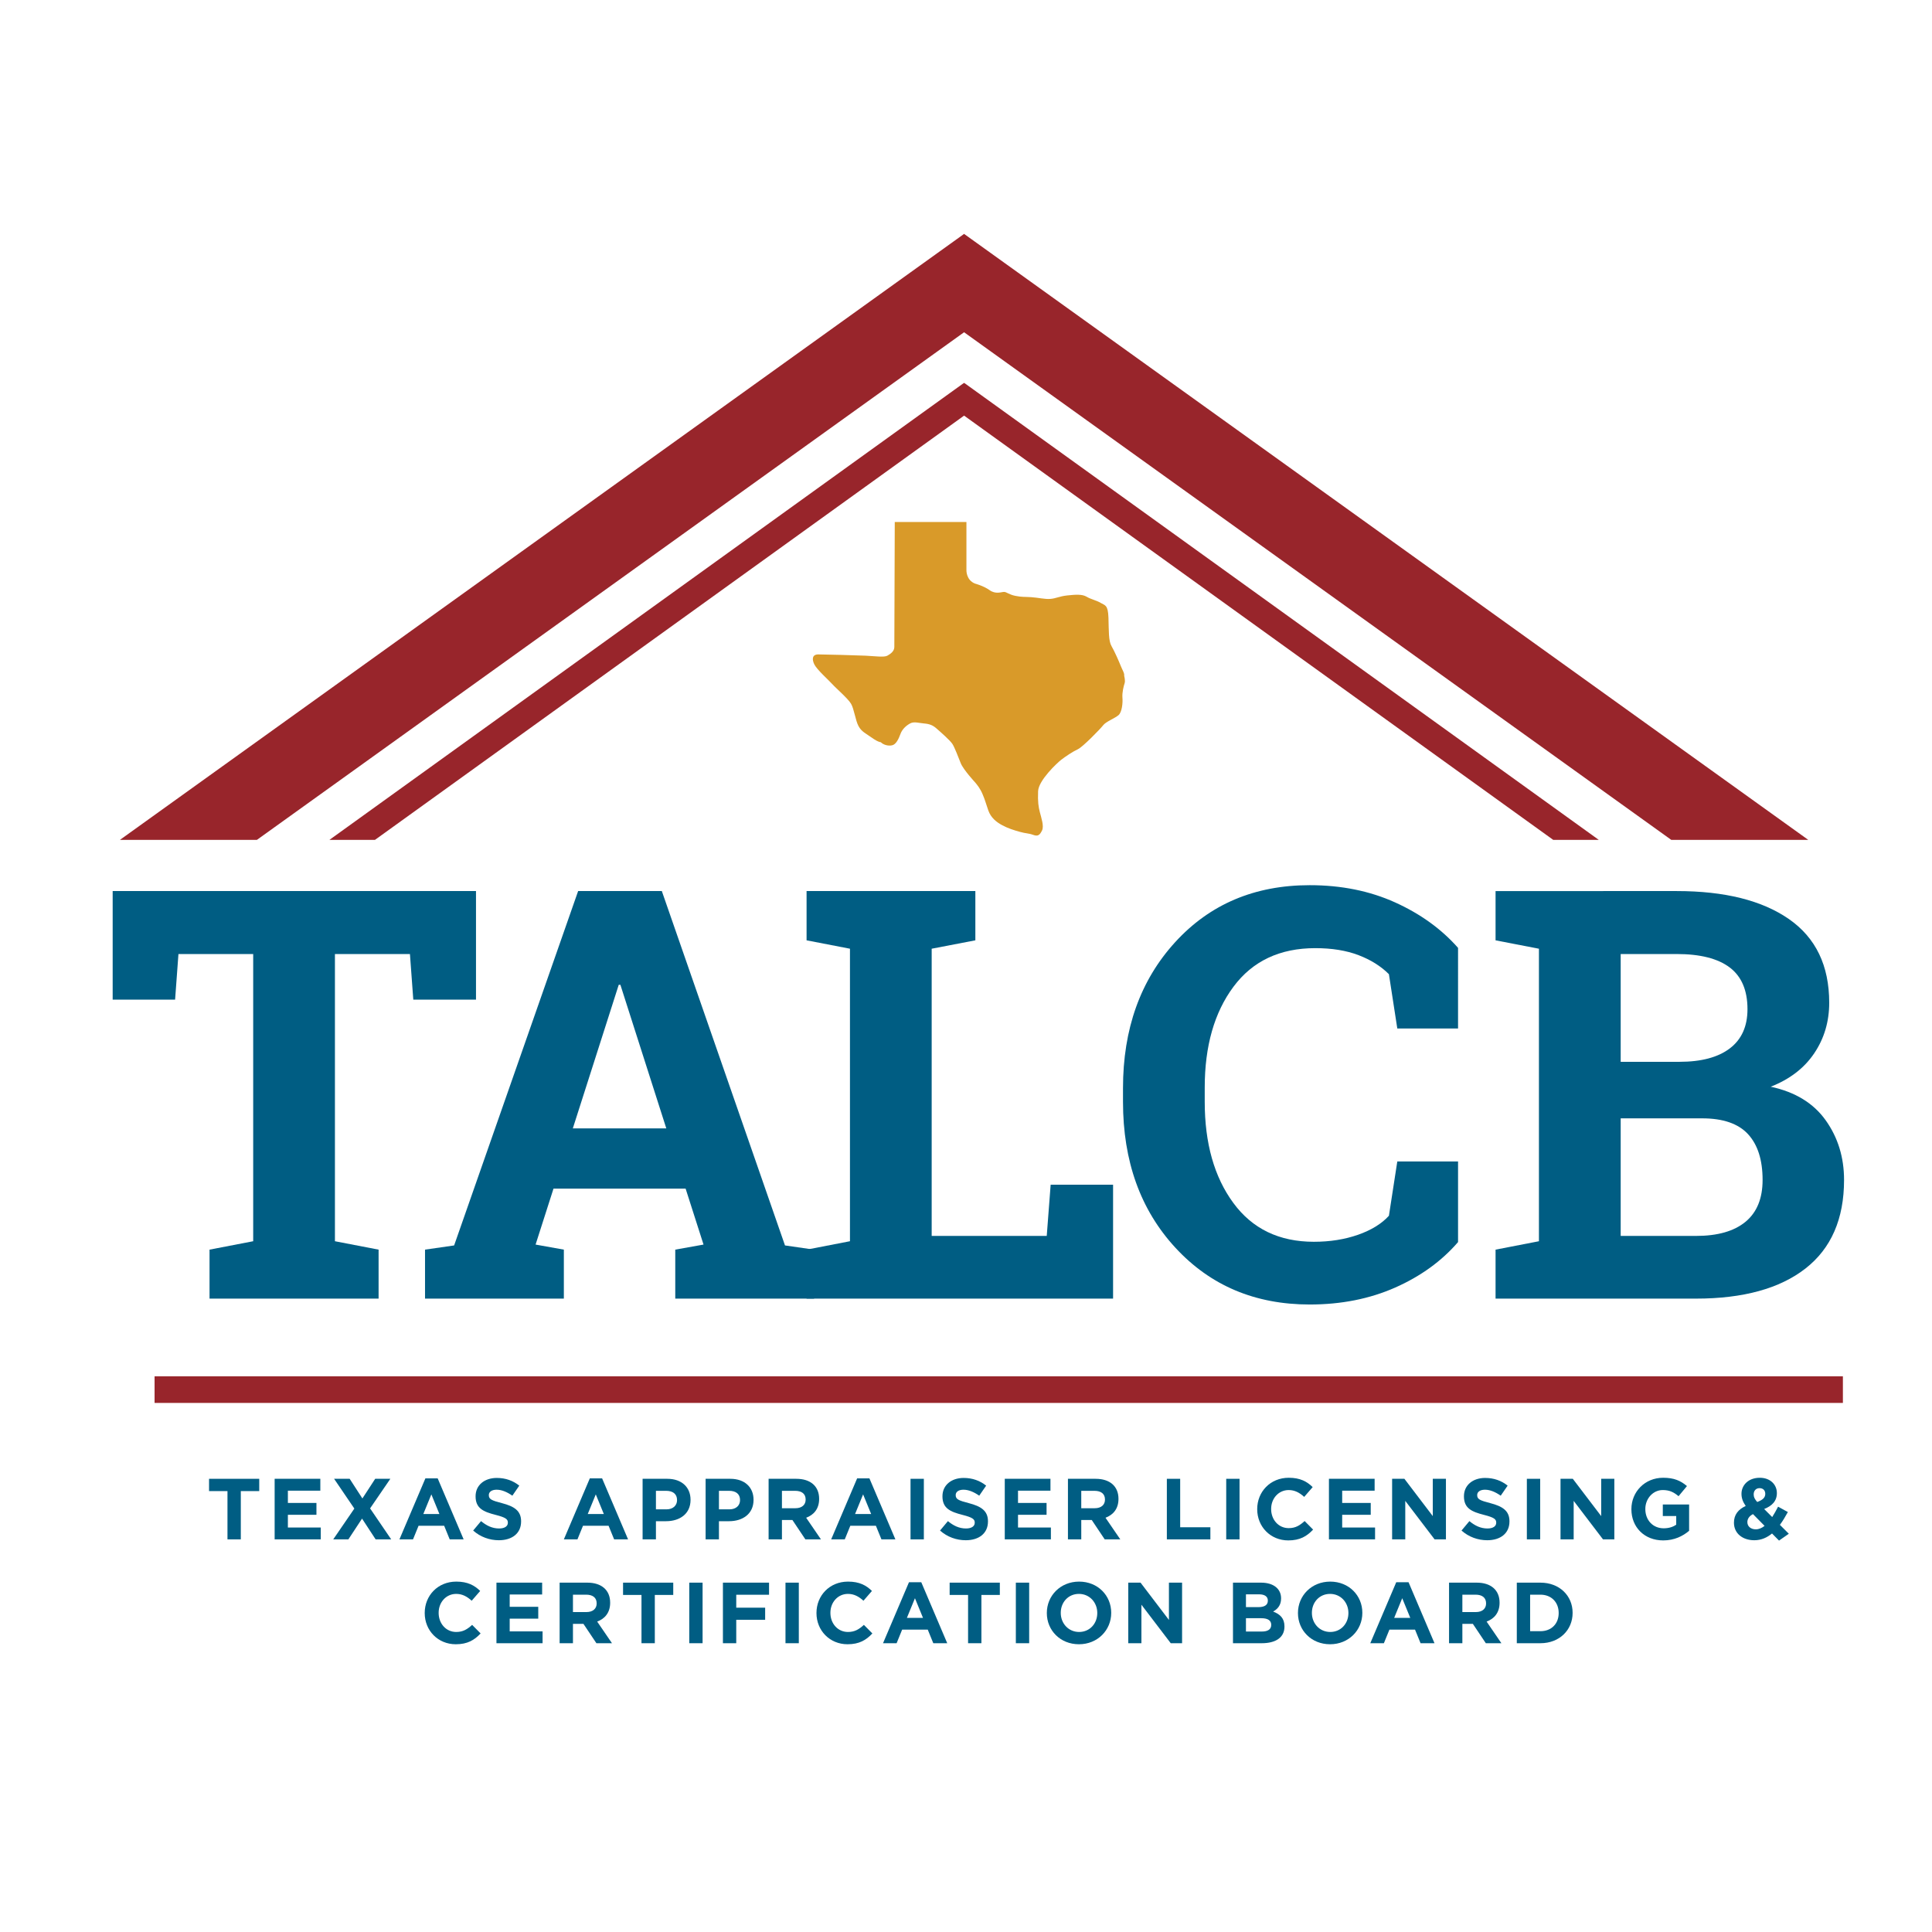 <?xml version="1.0" encoding="utf-8"?>
<!-- Generator: Adobe Illustrator 16.0.0, SVG Export Plug-In . SVG Version: 6.00 Build 0)  -->
<!DOCTYPE svg PUBLIC "-//W3C//DTD SVG 1.1//EN" "http://www.w3.org/Graphics/SVG/1.1/DTD/svg11.dtd">
<svg version="1.1" id="Layer_1" xmlns="http://www.w3.org/2000/svg" xmlns:xlink="http://www.w3.org/1999/xlink" x="0px" y="0px"
	 width="432px" height="432px" viewBox="0 0 432 432" enable-background="new 0 0 432 432" xml:space="preserve">
<polygon fill="#98252B" points="57.448,187.796 215.572,74.293 373.699,187.796 404.329,187.796 215.882,52.523 215.572,52.298 
	215.267,52.523 26.82,187.796 "/>
<polygon fill="#98252B" points="83.846,187.796 215.575,92.934 347.302,187.796 357.488,187.796 215.609,85.624 215.575,85.676 
	215.54,85.624 73.664,187.796 "/>
<g>
	<rect x="34.277" y="330.082" fill="none" width="378.057" height="38.918"/>
	<path fill="#005D83" d="M53.845,333.412v10.796h-2.98v-10.796h-4.121v-2.748h11.222v2.748H53.845z"/>
	<path fill="#005D83" d="M61.411,344.208v-13.544h10.216v2.651h-7.255v2.747h6.385v2.65h-6.385v2.845h7.353v2.65H61.411z"/>
	<path fill="#005D83" d="M83.993,344.208l-3.038-4.644l-3.057,4.644h-3.386l4.721-6.888l-4.527-6.656h3.482l2.844,4.393l2.863-4.393
		h3.386l-4.527,6.617l4.721,6.927H83.993z"/>
	<path fill="#005D83" d="M100.556,344.208l-1.238-3.038H93.59l-1.238,3.038h-3.038l5.805-13.641h2.747l5.805,13.641H100.556z
		 M96.454,334.147l-1.8,4.392h3.599L96.454,334.147z"/>
	<path fill="#005D83" d="M111.547,344.401c-2.051,0-4.121-0.716-5.746-2.167l1.76-2.108c1.219,1.006,2.496,1.645,4.044,1.645
		c1.219,0,1.954-0.484,1.954-1.277v-0.039c0-0.754-0.464-1.142-2.728-1.722c-2.728-0.696-4.489-1.451-4.489-4.141v-0.038
		c0-2.458,1.974-4.083,4.74-4.083c1.974,0,3.657,0.619,5.031,1.722l-1.548,2.245c-1.2-0.832-2.38-1.335-3.521-1.335
		s-1.741,0.522-1.741,1.18v0.039c0,0.89,0.58,1.18,2.921,1.78c2.748,0.716,4.295,1.702,4.295,4.062v0.039
		C116.52,342.893,114.469,344.401,111.547,344.401z"/>
	<path fill="#005D83" d="M137.321,344.208l-1.238-3.038h-5.727l-1.238,3.038h-3.038l5.804-13.641h2.748l5.805,13.641H137.321z
		 M133.219,334.147l-1.799,4.392h3.599L133.219,334.147z"/>
	<path fill="#005D83" d="M148.931,340.145h-2.264v4.063h-2.98v-13.544h5.534c3.231,0,5.186,1.916,5.186,4.683v0.039
		C154.407,338.52,151.969,340.145,148.931,340.145z M151.388,335.404c0-1.335-0.929-2.051-2.418-2.051h-2.302v4.141h2.36
		c1.49,0,2.36-0.89,2.36-2.051V335.404z"/>
	<path fill="#005D83" d="M163.019,340.145h-2.264v4.063h-2.979v-13.544h5.533c3.231,0,5.186,1.916,5.186,4.683v0.039
		C168.494,338.52,166.056,340.145,163.019,340.145z M165.476,335.404c0-1.335-0.929-2.051-2.418-2.051h-2.302v4.141h2.36
		c1.49,0,2.36-0.89,2.36-2.051V335.404z"/>
	<path fill="#005D83" d="M180.085,344.208l-2.902-4.334h-2.341v4.334h-2.98v-13.544h6.191c3.193,0,5.108,1.684,5.108,4.47v0.039
		c0,2.186-1.181,3.56-2.902,4.198l3.309,4.837H180.085z M180.144,335.288c0-1.276-0.89-1.935-2.341-1.935h-2.96v3.89h3.018
		c1.451,0,2.283-0.774,2.283-1.916V335.288z"/>
	<path fill="#005D83" d="M197.094,344.208l-1.238-3.038h-5.727l-1.238,3.038h-3.038l5.804-13.641h2.748l5.805,13.641H197.094z
		 M192.993,334.147l-1.799,4.392h3.599L192.993,334.147z"/>
	<path fill="#005D83" d="M203.597,344.208v-13.544h2.979v13.544H203.597z"/>
	<path fill="#005D83" d="M215.941,344.401c-2.051,0-4.121-0.716-5.746-2.167l1.76-2.108c1.219,1.006,2.496,1.645,4.044,1.645
		c1.219,0,1.955-0.484,1.955-1.277v-0.039c0-0.754-0.465-1.142-2.729-1.722c-2.728-0.696-4.489-1.451-4.489-4.141v-0.038
		c0-2.458,1.974-4.083,4.74-4.083c1.973,0,3.657,0.619,5.031,1.722l-1.548,2.245c-1.2-0.832-2.38-1.335-3.521-1.335
		s-1.741,0.522-1.741,1.18v0.039c0,0.89,0.58,1.18,2.921,1.78c2.748,0.716,4.295,1.702,4.295,4.062v0.039
		C220.914,342.893,218.863,344.401,215.941,344.401z"/>
	<path fill="#005D83" d="M224.669,344.208v-13.544h10.216v2.651h-7.255v2.747h6.385v2.65h-6.385v2.845h7.352v2.65H224.669z"/>
	<path fill="#005D83" d="M247.018,344.208l-2.902-4.334h-2.342v4.334h-2.979v-13.544h6.191c3.192,0,5.108,1.684,5.108,4.47v0.039
		c0,2.186-1.181,3.56-2.902,4.198l3.309,4.837H247.018z M247.075,335.288c0-1.276-0.89-1.935-2.341-1.935h-2.961v3.89h3.019
		c1.451,0,2.283-0.774,2.283-1.916V335.288z"/>
	<path fill="#005D83" d="M260.911,344.208v-13.544h2.979v10.835h6.753v2.709H260.911z"/>
	<path fill="#005D83" d="M274.186,344.208v-13.544h2.979v13.544H274.186z"/>
	<path fill="#005D83" d="M288.06,344.44c-3.986,0-6.946-3.076-6.946-6.966v-0.038c0-3.851,2.902-7.004,7.062-7.004
		c2.554,0,4.082,0.851,5.34,2.089l-1.896,2.187c-1.045-0.948-2.108-1.528-3.463-1.528c-2.283,0-3.928,1.896-3.928,4.218v0.039
		c0,2.321,1.605,4.256,3.928,4.256c1.548,0,2.496-0.619,3.56-1.586l1.896,1.915C292.219,343.512,290.671,344.44,288.06,344.44z"/>
	<path fill="#005D83" d="M297.154,344.208v-13.544h10.216v2.651h-7.255v2.747h6.385v2.65h-6.385v2.845h7.352v2.65H297.154z"/>
	<path fill="#005D83" d="M320.78,344.208l-6.559-8.61v8.61h-2.941v-13.544h2.748l6.346,8.339v-8.339h2.941v13.544H320.78z"/>
	<path fill="#005D83" d="M332.547,344.401c-2.052,0-4.121-0.716-5.747-2.167l1.761-2.108c1.219,1.006,2.496,1.645,4.044,1.645
		c1.219,0,1.954-0.484,1.954-1.277v-0.039c0-0.754-0.464-1.142-2.729-1.722c-2.728-0.696-4.488-1.451-4.488-4.141v-0.038
		c0-2.458,1.974-4.083,4.74-4.083c1.974,0,3.657,0.619,5.03,1.722l-1.548,2.245c-1.199-0.832-2.38-1.335-3.521-1.335
		c-1.141,0-1.741,0.522-1.741,1.18v0.039c0,0.89,0.581,1.18,2.922,1.78c2.747,0.716,4.295,1.702,4.295,4.062v0.039
		C337.519,342.893,335.468,344.401,332.547,344.401z"/>
	<path fill="#005D83" d="M341.409,344.208v-13.544h2.979v13.544H341.409z"/>
	<path fill="#005D83" d="M358.436,344.208l-6.559-8.61v8.61h-2.941v-13.544h2.748l6.346,8.339v-8.339h2.941v13.544H358.436z"/>
	<path fill="#005D83" d="M371.904,344.44c-4.218,0-7.12-2.961-7.12-6.966v-0.038c0-3.851,2.999-7.004,7.101-7.004
		c2.438,0,3.908,0.657,5.321,1.857l-1.877,2.264c-1.045-0.871-1.974-1.374-3.541-1.374c-2.167,0-3.889,1.915-3.889,4.218v0.039
		c0,2.477,1.702,4.295,4.102,4.295c1.084,0,2.051-0.271,2.806-0.812v-1.935h-2.999v-2.573h5.882v5.882
		C376.297,343.473,374.381,344.44,371.904,344.44z"/>
	<path fill="#005D83" d="M397.795,344.479l-1.567-1.586c-1.103,0.909-2.399,1.509-3.966,1.509c-2.593,0-4.547-1.509-4.547-3.928
		c0-1.741,0.929-2.96,2.631-3.734c-0.658-0.947-0.948-1.779-0.948-2.728c0-1.877,1.49-3.579,4.103-3.579
		c2.302,0,3.812,1.489,3.812,3.424c0,1.838-1.161,2.902-2.845,3.561l1.8,1.799c0.444-0.696,0.89-1.489,1.315-2.321l2.187,1.199
		c-0.522,0.948-1.103,1.954-1.78,2.864l1.993,1.992L397.795,344.479z M391.971,338.559c-0.89,0.464-1.257,1.122-1.257,1.799
		c0,0.968,0.793,1.606,1.896,1.606c0.678,0,1.335-0.29,1.954-0.774L391.971,338.559z M393.441,332.754
		c-0.793,0-1.315,0.562-1.315,1.394c0,0.619,0.232,1.063,0.793,1.702c1.181-0.445,1.8-0.948,1.8-1.818
		C394.719,333.218,394.196,332.754,393.441,332.754z"/>
	<path fill="#005D83" d="M101.913,367.66c-3.986,0-6.946-3.076-6.946-6.966v-0.038c0-3.851,2.902-7.005,7.062-7.005
		c2.554,0,4.083,0.852,5.34,2.09l-1.896,2.187c-1.044-0.948-2.109-1.528-3.463-1.528c-2.283,0-3.928,1.896-3.928,4.218v0.039
		c0,2.321,1.606,4.256,3.928,4.256c1.548,0,2.496-0.619,3.56-1.586l1.896,1.915C106.073,366.731,104.525,367.66,101.913,367.66z"/>
	<path fill="#005D83" d="M111.008,367.428v-13.544h10.216v2.651h-7.255v2.747h6.385v2.65h-6.385v2.845h7.353v2.65H111.008z"/>
	<path fill="#005D83" d="M133.357,367.428l-2.902-4.334h-2.341v4.334h-2.98v-13.544h6.191c3.193,0,5.108,1.684,5.108,4.47v0.039
		c0,2.186-1.181,3.56-2.902,4.198l3.309,4.837H133.357z M133.415,358.508c0-1.276-0.89-1.935-2.341-1.935h-2.96v3.889h3.018
		c1.451,0,2.283-0.773,2.283-1.915V358.508z"/>
	<path fill="#005D83" d="M146.418,356.632v10.796h-2.98v-10.796h-4.121v-2.748h11.222v2.748H146.418z"/>
	<path fill="#005D83" d="M154.121,367.428v-13.544h2.979v13.544H154.121z"/>
	<path fill="#005D83" d="M164.627,356.593v2.883h6.462v2.709h-6.462v5.243h-2.98v-13.544h10.313v2.709H164.627z"/>
	<path fill="#005D83" d="M175.638,367.428v-13.544h2.979v13.544H175.638z"/>
	<path fill="#005D83" d="M189.511,367.66c-3.985,0-6.946-3.076-6.946-6.966v-0.038c0-3.851,2.902-7.005,7.062-7.005
		c2.554,0,4.083,0.852,5.34,2.09l-1.896,2.187c-1.045-0.948-2.109-1.528-3.463-1.528c-2.283,0-3.928,1.896-3.928,4.218v0.039
		c0,2.321,1.606,4.256,3.928,4.256c1.548,0,2.496-0.619,3.56-1.586l1.896,1.915C193.671,366.731,192.123,367.66,189.511,367.66z"/>
	<path fill="#005D83" d="M208.687,367.428l-1.238-3.038h-5.727l-1.238,3.038h-3.038l5.805-13.641h2.747l5.805,13.641H208.687z
		 M204.585,357.366l-1.8,4.393h3.599L204.585,357.366z"/>
	<path fill="#005D83" d="M219.444,356.632v10.796h-2.98v-10.796h-4.121v-2.748h11.222v2.748H219.444z"/>
	<path fill="#005D83" d="M227.146,367.428v-13.544h2.979v13.544H227.146z"/>
	<path fill="#005D83" d="M241.252,367.66c-4.179,0-7.178-3.115-7.178-6.966v-0.038c0-3.851,3.038-7.005,7.217-7.005
		c4.18,0,7.179,3.115,7.179,6.966v0.039C248.47,364.506,245.432,367.66,241.252,367.66z M245.354,360.656
		c0-2.322-1.703-4.257-4.103-4.257c-2.398,0-4.062,1.896-4.062,4.218v0.039c0,2.321,1.702,4.256,4.102,4.256
		s4.063-1.896,4.063-4.218V360.656z"/>
	<path fill="#005D83" d="M261.782,367.428l-6.559-8.61v8.61h-2.941v-13.544h2.748l6.346,8.339v-8.339h2.941v13.544H261.782z"/>
	<path fill="#005D83" d="M282.139,367.428h-6.443v-13.544h6.288c2.767,0,4.47,1.374,4.47,3.502v0.039c0,1.528-0.812,2.38-1.78,2.922
		c1.567,0.6,2.535,1.509,2.535,3.327v0.039C287.208,366.189,285.195,367.428,282.139,367.428z M283.493,357.889
		c0-0.89-0.697-1.393-1.954-1.393h-2.941v2.863h2.748c1.315,0,2.147-0.426,2.147-1.432V357.889z M284.247,363.307
		c0-0.909-0.677-1.471-2.205-1.471h-3.444v2.979h3.541c1.315,0,2.108-0.464,2.108-1.47V363.307z"/>
	<path fill="#005D83" d="M297.406,367.66c-4.18,0-7.179-3.115-7.179-6.966v-0.038c0-3.851,3.038-7.005,7.217-7.005
		c4.18,0,7.179,3.115,7.179,6.966v0.039C304.623,364.506,301.585,367.66,297.406,367.66z M301.508,360.656
		c0-2.322-1.703-4.257-4.102-4.257c-2.399,0-4.063,1.896-4.063,4.218v0.039c0,2.321,1.702,4.256,4.102,4.256
		s4.063-1.896,4.063-4.218V360.656z"/>
	<path fill="#005D83" d="M317.643,367.428l-1.238-3.038h-5.728l-1.238,3.038H306.4l5.805-13.641h2.748l5.804,13.641H317.643z
		 M313.54,357.366l-1.799,4.393h3.599L313.54,357.366z"/>
	<path fill="#005D83" d="M332.233,367.428l-2.902-4.334h-2.342v4.334h-2.979v-13.544h6.191c3.192,0,5.108,1.684,5.108,4.47v0.039
		c0,2.186-1.181,3.56-2.902,4.198l3.309,4.837H332.233z M332.291,358.508c0-1.276-0.89-1.935-2.341-1.935h-2.961v3.889h3.019
		c1.451,0,2.283-0.773,2.283-1.915V358.508z"/>
	<path fill="#005D83" d="M344.443,367.428h-5.282v-13.544h5.282c4.257,0,7.197,2.922,7.197,6.733v0.039
		C351.641,364.468,348.7,367.428,344.443,367.428z M348.525,360.656c0-2.399-1.645-4.083-4.082-4.083h-2.303v8.165h2.303
		c2.438,0,4.082-1.645,4.082-4.044V360.656z"/>
</g>
<line fill="none" stroke="#98252B" stroke-width="5.954" stroke-miterlimit="10" x1="34.564" y1="310.721" x2="412.076" y2="310.721"/>
<g>
	<path fill="#005D83" d="M106.434,199.243v24.285H92.413l-0.749-10.204H74.891v64.218l9.763,1.88v10.95H46.852v-10.95l9.763-1.88
		v-64.218H39.901l-0.749,10.204H25.193v-24.285H106.434z"/>
	<path fill="#005D83" d="M95.037,279.421l6.507-0.938l27.729-79.241h18.712l27.541,79.241l6.509,0.938v10.95h-31.044v-10.95
		l6.321-1.131l-4.007-12.513h-29.54l-4.007,12.513l6.321,1.131v10.95H95.037V279.421z M128.083,252.316h20.905l-10.264-32.106
		h-0.375L128.083,252.316z"/>
	<path fill="#005D83" d="M180.352,290.371v-10.95l9.701-1.88v-65.406l-9.701-1.877v-11.016h9.701h18.273h9.766v11.016l-9.766,1.877
		v64.22h25.728l0.876-11.456h13.956v25.472H180.352z"/>
	<path fill="#005D83" d="M326.024,229.974H312.44l-1.875-12.143c-1.795-1.792-4.06-3.211-6.792-4.255s-5.956-1.567-9.671-1.567
		c-7.928,0-14.028,2.884-18.306,8.64c-4.278,5.758-6.416,13.269-6.416,22.532v3.189c0,9.265,2.126,16.798,6.386,22.596
		c4.253,5.803,10.264,8.699,18.025,8.699c3.586,0,6.874-0.521,9.857-1.562c2.983-1.046,5.287-2.465,6.916-4.255l1.875-12.146h13.584
		v18.028c-3.672,4.256-8.356,7.647-14.053,10.172c-5.696,2.52-12.069,3.789-19.119,3.789c-12.228,0-22.239-4.24-30.043-12.711
		c-7.804-8.466-11.704-19.338-11.704-32.609v-3.065c0-13.222,3.881-24.097,11.64-32.607c7.762-8.513,17.798-12.769,30.107-12.769
		c7.05,0,13.413,1.284,19.09,3.849c5.673,2.566,10.367,5.956,14.082,10.169V229.974z"/>
	<path fill="#005D83" d="M374.906,199.243c10.726,0,19.09,2.088,25.099,6.259c6.008,4.176,9.011,10.41,9.011,18.715
		c0,4.215-1.115,7.979-3.348,11.297c-2.231,3.318-5.475,5.812-9.732,7.479c5.465,1.171,9.566,3.676,12.299,7.515
		c2.733,3.838,4.1,8.277,4.1,13.331c0,8.719-2.879,15.32-8.637,19.809c-5.759,4.483-13.917,6.725-24.474,6.725h-44.812v-10.95
		l9.698-1.88v-65.406l-9.698-1.877v-11.016h9.698H374.906z M362.389,237.423h13.143c4.88,0,8.637-1.002,11.269-3.005
		c2.628-2.004,3.94-4.926,3.94-8.761c0-4.215-1.324-7.325-3.973-9.329c-2.651-2.003-6.604-3.005-11.861-3.005h-12.518V237.423z
		 M362.389,250.065v26.29h16.835c4.841,0,8.533-1.056,11.08-3.164c2.547-2.107,3.816-5.228,3.816-9.354
		c0-4.469-1.086-7.876-3.256-10.236c-2.17-2.356-5.59-3.536-10.265-3.536H362.389z"/>
</g>
<path fill="#D99A29" d="M251.368,151.12c0.099-0.588-0.39-1.272-0.778-2.254c-0.388-0.977-1.369-3.229-2.051-4.394
	c-0.685-1.173-0.593-3.422-0.685-6.358c-0.1-2.923-0.779-2.725-1.754-3.315c-0.981-0.583-2.152-0.784-3.134-1.371
	c-0.975-0.585-2.438-0.486-4.298-0.29c-1.853,0.198-2.537,0.687-3.812,0.778c-1.265,0.099-2.735-0.29-4.297-0.389
	c-1.565-0.099-2.054,0-3.517-0.29c-1.468-0.295-1.957-0.883-2.54-0.883c-0.587,0-1.859,0.587-3.23-0.399
	c-1.364-0.967-3.222-1.453-3.222-1.453c-2.051-0.779-1.954-3.035-1.954-3.035v-10.748h-16.024c0,0-0.097,26.965-0.097,27.952
	c0,0.967-0.878,1.558-1.562,1.942c-0.685,0.399-2.738,0.109-4.888,0c-2.15-0.092-9.183-0.285-10.549-0.285
	c-1.371,0-1.463,1.074-0.885,2.247c0.588,1.175,3.224,3.521,4.01,4.396c0.778,0.88,3.521,3.224,4.201,4.402
	c0.679,1.173,0.977,3.712,1.659,4.975c0.682,1.277,1.664,1.661,3.03,2.638c1.364,0.977,1.959,0.977,1.959,0.977
	c0.578,0.585,1.654,0.893,2.537,0.685c0.885-0.191,1.465-1.46,1.86-2.54c0.389-1.074,1.267-1.85,2.143-2.338
	c0.885-0.488,1.957-0.099,3.132,0c1.175,0.092,1.952,0.39,2.728,1.074c0.788,0.682,3.134,2.738,3.615,3.514
	c0.496,0.781,1.275,2.837,1.86,4.302c0.588,1.463,3.226,4.305,3.226,4.305c0.395,0.481,1.081,1.257,1.659,2.628
	c0.588,1.374,0.687,1.959,1.274,3.613c0.58,1.664,1.851,2.646,3.125,3.323c1.271,0.687,2.544,1.086,3.91,1.47
	c1.364,0.392,1.954,0.293,3.025,0.689c1.076,0.387,1.466,0,1.952-0.987c0.498-0.975-0.191-2.931-0.486-4.097
	c-0.293-1.175-0.488-2.249-0.39-4.692c0.097-2.442,4.3-6.355,5.183-7.035c0.876-0.684,2.629-1.857,3.713-2.348
	c1.073-0.486,5.083-4.595,5.661-5.371c0.588-0.784,2.641-1.562,3.425-2.247c0.778-0.684,0.975-2.73,0.875-3.908
	c-0.097-1.178,0.29-2.641,0.488-3.231C251.666,152.186,251.368,151.12,251.368,151.12z"/>
<g>
</g>
<g>
</g>
<g>
</g>
<g>
</g>
<g>
</g>
<g>
</g>
</svg>
